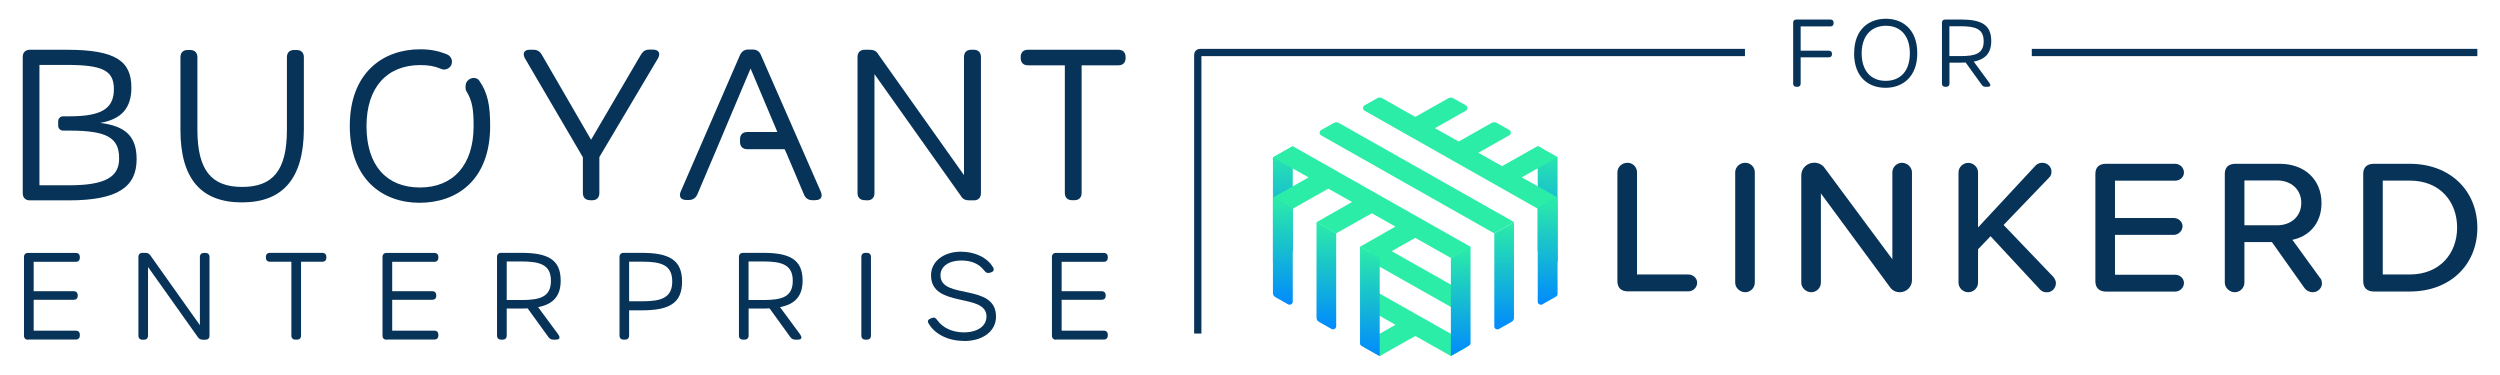 <svg xmlns="http://www.w3.org/2000/svg" xmlns:xlink="http://www.w3.org/1999/xlink" viewBox="0 0 320.05 48"><defs><style>.cls-1{fill:none;stroke:#073359;stroke-miterlimit:10;stroke-width:.93px;}.cls-2{fill:url(#linear-gradient-8);}.cls-3{fill:url(#linear-gradient-7);}.cls-4{fill:url(#linear-gradient-5);}.cls-5{fill:url(#linear-gradient-6);}.cls-6{fill:url(#linear-gradient-4);}.cls-7{fill:url(#linear-gradient-3);}.cls-8{fill:url(#linear-gradient-2);}.cls-9{fill:url(#linear-gradient);}.cls-10{fill:#2beda7;}.cls-11{fill:#073359;}</style><linearGradient id="linear-gradient" x1="198.13" y1="-247.29" x2="198.13" y2="-262.15" gradientTransform="translate(0 -228.59) scale(1 -1)" gradientUnits="userSpaceOnUse"><stop offset="0" stop-color="#2beda7"/><stop offset="1" stop-color="#018afd"/></linearGradient><linearGradient id="linear-gradient-2" x1="164.23" x2="164.23" xlink:href="#linear-gradient"/><linearGradient id="linear-gradient-3" y1="-253.87" y2="-267.6" xlink:href="#linear-gradient"/><linearGradient id="linear-gradient-4" x1="192.56" y1="-257.02" x2="192.56" y2="-270.75" xlink:href="#linear-gradient"/><linearGradient id="linear-gradient-5" x1="186.99" y1="-260.16" x2="186.99" y2="-274.18" xlink:href="#linear-gradient"/><linearGradient id="linear-gradient-6" x1="175.37" y1="-260.17" x2="175.37" y2="-274.19" xlink:href="#linear-gradient"/><linearGradient id="linear-gradient-7" x1="169.8" y1="-257.01" x2="169.8" y2="-270.75" xlink:href="#linear-gradient"/><linearGradient id="linear-gradient-8" x1="164.23" y1="-253.87" x2="164.23" y2="-267.6" xlink:href="#linear-gradient"/></defs><path class="cls-11" d="M12.79,15.74c2.76-.46,4.03-1.91,4.03-4.52,0-3.36-1.94-4.85-8.26-4.85H3.84c-.59,0-.93.34-.93.93v17.42c0,.59.34.93.93.93h4.98c6.35,0,8.67-1.78,8.67-5.27,0-2.92-1.42-4.26-4.7-4.65ZM8.82,23.72h-3.77v-15.41h3.46c4.65,0,6.07.72,6.07,3.1,0,2.5-1.57,3.48-5.71,3.48h-.8c-.34,0-.62.28-.62.62v.59c0,.34.28.62.62.62h.8c4.78,0,6.38.88,6.38,3.54.03,2.43-1.83,3.46-6.43,3.46ZM30.97,25.91c-5.16,0-7.87-2.94-7.87-9.29V7.33c0-.59.34-.93.93-.93h.31c.59,0,.93.34.93.93v9.27c0,5.21,1.81,7.33,5.73,7.33s5.73-2.09,5.73-7.31V7.33c0-.59.34-.93.93-.93h.31c.59,0,.93.34.93.93v9.29c-.05,6.32-2.76,9.29-7.93,9.29h0ZM75.55,25.63c-.59,0-.93-.34-.93-.93v-4.57l-7.41-12.65c-.36-.65-.1-1.11.59-1.11h.49c.49,0,.83.21,1.08.65l6.3,10.87,6.38-10.89c.26-.44.59-.65,1.08-.65h.46c.72,0,1.01.46.65,1.11l-7.51,12.65v4.6c0,.59-.34.93-.93.93h-.26ZM110.71,25.63c-.59,0-.93-.34-.93-.93V7.3c0-.59.34-.93.93-.93h.62c.49,0,.88.15,1.11.59l10.97,15.46V7.3c0-.59.34-.93.93-.93h.31c.59,0,.93.34.93.93v17.42c0,.59-.34.93-.93.93h-.54c-.49,0-.88-.15-1.11-.59l-11.05-15.57v15.23c0,.59-.34.93-.93.93l-.31-.03h0ZM137.25,25.63c-.59,0-.93-.34-.93-.93V8.36h-4.72c-.59,0-.93-.34-.93-.93v-.13c0-.59.34-.93.93-.93h11.57c.59,0,.93.34.93.93v.13c0,.59-.34.93-.93.93h-4.7v16.34c0,.59-.34.93-.93.93h-.28ZM59.67,10.63c-.08.21-.13.77.03,1.03.8,1.29.93,2.48.93,4.49,0,4.98-2.61,7.85-6.87,7.85h0c-4.29,0-6.84-2.84-6.84-7.85s2.66-7.82,6.89-7.82c1.06,0,1.81.13,2.66.49.49.23,1.11-.03,1.32-.54v-.03c.21-.49-.05-1.08-.57-1.29-1.14-.46-2.14-.65-3.43-.65-4.75,0-9.01,2.99-9.01,9.81s4.18,9.84,8.93,9.84,9.04-2.87,9.04-9.84c0-2.63-.31-4.21-1.37-5.76-.39-.62-1.39-.46-1.7.26ZM104.38,25.63h-.39c-.49,0-.88-.26-1.06-.72l-1.5-3.54-.77-1.81-.21-.46h-4.78c-.59,0-.93-.34-.93-.93v-.34c0-.59.34-.93.93-.93h3.85l-3.43-8.13-4.54,10.76-.77,1.81-1.5,3.54c-.21.46-.57.72-1.06.72h-.36c-.7,0-.98-.44-.72-1.06l7.59-17.48c.21-.46.57-.72,1.06-.72h.57c.49,0,.88.23,1.06.72l7.67,17.5h0c.26.65,0,1.06-.7,1.06Z"/><path class="cls-11" d="M3.6,43.49c-.34,0-.53-.19-.53-.53v-10.05c0-.34.19-.53.53-.53h6.09c.34,0,.53.19.53.53v.08c0,.34-.19.53-.53.53h-5.38v3.76h5.11c.34,0,.53.19.53.53v.05c0,.34-.19.52-.53.52h-5.11v3.95h5.38c.34,0,.53.19.53.53v.08c0,.34-.19.53-.53.53H3.6Z"/><path class="cls-11" d="M17.72,42.95v-10.05c0-.34.19-.53.53-.53h.36c.29,0,.49.1.65.34l6.33,8.92v-8.72c0-.34.19-.53.53-.53h.17c.34,0,.53.19.53.53v10.05c0,.34-.19.53-.53.53h-.31c-.29,0-.49-.09-.65-.33l-6.38-8.98v8.78c0,.34-.19.53-.53.53h-.17c-.34,0-.53-.19-.53-.53Z"/><path class="cls-11" d="M37.83,43.48c-.34,0-.53-.19-.53-.53v-9.44h-2.73c-.34,0-.53-.19-.53-.53v-.08c0-.34.19-.53.53-.53h6.68c.34,0,.53.19.53.53v.08c0,.34-.19.53-.53.53h-2.71v9.44c0,.34-.19.53-.53.53h-.18Z"/><path class="cls-11" d="M49.5,43.49c-.34,0-.53-.19-.53-.53v-10.05c0-.34.19-.53.53-.53h6.09c.34,0,.53.19.53.53v.08c0,.34-.19.53-.53.53h-5.38v3.76h5.11c.34,0,.53.19.53.53v.05c0,.34-.19.52-.53.52h-5.11v3.95h5.38c.34,0,.53.19.53.53v.08c0,.34-.19.53-.53.53h-6.09Z"/><path class="cls-11" d="M71.47,42.83c.29.41.18.65-.33.65h-.3c-.29,0-.48-.11-.64-.34l-2.65-3.66c-.26.01-.54.02-.82.02h-1.86v3.45c0,.34-.19.53-.53.53h-.18c-.34,0-.53-.19-.53-.53v-10.05c0-.34.19-.53.53-.53h2.59c3.34,0,5.03.83,5.03,3.55,0,2.02-1,3.03-2.89,3.4l2.59,3.51h0ZM70.53,35.95c0-2.06-1.38-2.48-3.8-2.48h-1.86v4.94h1.86c2.42,0,3.8-.4,3.8-2.46Z"/><path class="cls-11" d="M79.84,43.48c-.34,0-.53-.19-.53-.53v-10.05c0-.34.19-.53.53-.53h2.29c3.43,0,5.19.83,5.19,3.68s-1.76,3.68-5.19,3.68h-1.59v3.22c0,.34-.19.53-.53.53h-.18ZM86.06,36.03c0-2.08-1.37-2.53-3.8-2.53h-1.72v5.07h1.72c2.42,0,3.8-.46,3.8-2.54Z"/><path class="cls-11" d="M102.44,42.83c.29.41.18.65-.33.65h-.3c-.29,0-.48-.11-.64-.34l-2.65-3.66c-.26.01-.54.02-.82.02h-1.86v3.45c0,.34-.19.53-.53.53h-.18c-.34,0-.53-.19-.53-.53v-10.05c0-.34.19-.53.53-.53h2.59c3.34,0,5.03.83,5.03,3.55,0,2.02-1,3.03-2.89,3.4l2.59,3.51h0ZM101.49,35.95c0-2.06-1.38-2.48-3.8-2.48h-1.86v4.94h1.86c2.42,0,3.8-.4,3.8-2.46Z"/><path class="cls-11" d="M110.27,42.95v-10.05c0-.34.19-.53.53-.53h.17c.34,0,.53.19.53.53v10.05c0,.34-.19.53-.53.53h-.17c-.34,0-.53-.19-.53-.53Z"/><path class="cls-11" d="M123.37,43.64c-2.02,0-3.71-.88-4.49-2.23-.18-.3-.09-.5.28-.65l.13-.05c.29-.12.47-.05.72.3.7.96,1.92,1.54,3.37,1.54,1.75,0,2.91-.79,2.91-2.04,0-3.07-7.1-1.01-7.1-5.27,0-1.77,1.62-3.02,3.82-3.02,1.8,0,3.39.75,4.12,2,.18.31.09.53-.25.64l-.17.06c-.27.08-.47.02-.71-.29-.67-.86-1.62-1.28-2.94-1.28-1.58,0-2.66.74-2.66,1.9,0,3.16,7.11.94,7.11,5.28,0,1.88-1.69,3.13-4.11,3.13h0Z"/><path class="cls-11" d="M135.2,43.49c-.34,0-.53-.19-.53-.53v-10.05c0-.34.19-.53.53-.53h6.09c.34,0,.53.19.53.53v.08c0,.34-.19.53-.53.53h-5.38v3.76h5.11c.34,0,.53.19.53.53v.05c0,.34-.19.52-.53.52h-5.11v3.95h5.38c.34,0,.53.19.53.53v.08c0,.34-.19.53-.53.53h-6.09Z"/><path class="cls-11" d="M229.97,11.11c-.26,0-.41-.15-.41-.41V2.91c0-.27.15-.41.41-.41h4.36c.26,0,.41.15.41.41v.06c0,.26-.15.41-.41.41h-3.81v3.11h3.6c.26,0,.41.15.41.4v.04c0,.26-.15.41-.41.41h-3.6v3.36c0,.26-.15.41-.41.41h-.14Z"/><path class="cls-11" d="M237.37,6.81c0-3.07,1.91-4.41,4.05-4.41s4.03,1.34,4.03,4.41-1.92,4.43-4.06,4.43-4.03-1.3-4.03-4.43ZM241.4,10.35c1.92,0,3.1-1.29,3.1-3.53s-1.19-3.52-3.07-3.52-3.1,1.31-3.1,3.52,1.15,3.53,3.08,3.53h0Z"/><path class="cls-11" d="M254.42,11.11h-.23c-.22,0-.38-.09-.5-.27l-2.05-2.84c-.2.01-.41.02-.63.02h-1.44v2.68c0,.26-.15.41-.41.41h-.14c-.26,0-.41-.15-.41-.41V2.91c0-.26.15-.41.41-.41h2.01c2.58,0,3.89.64,3.89,2.75,0,1.56-.77,2.34-2.24,2.64l2,2.72c.22.32.14.5-.26.5ZM253.95,5.28c0-1.59-1.07-1.92-2.95-1.92h-1.44v3.82h1.44c1.88,0,2.95-.31,2.95-1.9Z"/><line class="cls-1" x1="260.11" y1="6.72" x2="317.15" y2="6.72"/><path class="cls-11" d="M207.06,35.99v-13.93c0-.66.57-1.22,1.28-1.22s1.23.56,1.23,1.22v13.08h6.57c.6,0,1.13.46,1.13,1.05,0,.62-.53,1.11-1.13,1.11h-7.73c-.88,0-1.35-.47-1.35-1.31Z"/><path class="cls-11" d="M222.14,36.19v-14.13c0-.66.57-1.22,1.28-1.22s1.23.56,1.23,1.22v14.13c0,.66-.56,1.22-1.23,1.22s-1.28-.56-1.28-1.22Z"/><path class="cls-11" d="M241.97,36.78l-8.86-12.02v11.43c0,.66-.56,1.22-1.23,1.22s-1.28-.56-1.28-1.22v-13.74c0-.88.72-1.62,1.66-1.62.53,0,1.03.24,1.32.66l8.68,11.7v-11.13c0-.66.56-1.22,1.23-1.22s1.28.56,1.28,1.22v13.83c0,.83-.7,1.52-1.55,1.52-.51,0-.97-.22-1.25-.63Z"/><path class="cls-11" d="M263.2,36.24c0,.63-.5,1.18-1.14,1.18-.32,0-.63-.07-.88-.34l-6.35-6.84-1.6,1.67v4.28c0,.66-.56,1.22-1.25,1.22s-1.25-.56-1.25-1.22v-14.12c0-.66.57-1.22,1.25-1.22s1.25.56,1.25,1.22v7.05l7.35-7.91c.25-.27.56-.37.88-.37.63,0,1.17.49,1.17,1.12,0,.29-.07.56-.32.79l-5.81,6.05,6.38,6.66c.19.23.32.53.32.79Z"/><path class="cls-11" d="M268.25,35.99v-13.73c0-.83.47-1.29,1.35-1.29h8.86c.6,0,1.13.49,1.13,1.11s-.53,1.05-1.13,1.05h-7.7v4.78h7.52c.6,0,1.13.46,1.13,1.05s-.53,1.11-1.13,1.11h-7.52v5.1h7.7c.6,0,1.13.46,1.13,1.05,0,.62-.53,1.11-1.13,1.11h-8.86c-.87-.01-1.35-.49-1.35-1.32Z"/><path class="cls-11" d="M297.26,36.29c0,.52-.47,1.12-1.17,1.12-.43,0-.82-.2-1.06-.52l-4.18-5.9h-3.52v5.2c0,.66-.56,1.22-1.23,1.22s-1.28-.56-1.28-1.22v-13.93c0-.83.47-1.29,1.35-1.29h5.68c3.18,0,5.35,2.01,5.35,5.03,0,2.74-1.75,4.31-3.73,4.7l3.52,4.85c.16.16.26.36.26.75ZM287.33,28.84h4.19c1.8,0,3.09-1.15,3.09-2.87s-1.31-2.87-3.09-2.87h-4.19v5.74Z"/><path class="cls-11" d="M302.54,35.99v-13.73c0-.83.47-1.29,1.35-1.29h4.61c5.21,0,8.65,3.48,8.65,8.19s-3.45,8.16-8.65,8.16h-4.61c-.88-.01-1.35-.49-1.35-1.32ZM308.49,35.14c3.86,0,6.07-2.7,6.07-6s-2.16-6.02-6.07-6.02h-3.45v12.02h3.45Z"/><path class="cls-9" d="M196.86,18.7v13.44l2.54,1.42v-13.43l-2.54-1.44Z"/><path class="cls-8" d="M162.96,33.56l2.54-1.42v-13.44l-2.54,1.44v13.43Z"/><path class="cls-10" d="M175.36,33.43l11.64,6.58v-2.86l-10.9-6.16-.75.42h0v2.02Z"/><path class="cls-10" d="M187.66,43.82l-12.3-6.95v2.86l3.29,1.85-3.95,2.24c-.26.14-.26.53,0,.67l1.94,1.09,4.55-2.57,4.55,2.57,1.94-1.09c.26-.14.26-.52,0-.67Z"/><path class="cls-7" d="M196.86,26.71v11.91c0,.3.34.49.6.34l1.73-.98c.12-.07.21-.2.21-.34v-12.37l-2.54,1.44Z"/><path class="cls-6" d="M191.9,42.11l1.63-.92c.19-.1.29-.3.29-.5v-12.25l-2.52,1.44v11.91c0,.29.32.47.6.33Z"/><path class="cls-4" d="M185.72,45.58l2.33-1.32c.12-.07.21-.2.21-.34v-12.37l-2.52,1.44v12.6h-.01Z"/><path class="cls-5" d="M174.3,44.28l2.33,1.32v-12.58l-2.52-1.44v12.37c-.01.13.06.26.19.33Z"/><path class="cls-3" d="M168.83,41.19l1.63.92c.26.14.6-.04.6-.34v-11.91l-2.52-1.44v12.25c0,.22.1.4.29.52Z"/><path class="cls-2" d="M163.27,38.04l1.63.92c.26.14.6-.04.6-.34v-11.91l-2.54-1.44v12.25c0,.22.12.4.31.52Z"/><path class="cls-10" d="M199.39,20.14l-2.54-1.44-4.55,2.57-3.04-1.71,3.96-2.24c.26-.14.26-.53,0-.68l-1.63-.92c-.19-.1-.41-.1-.6,0l-4.25,2.4-3.04-1.71,3.96-2.24c.26-.14.26-.53,0-.68l-1.63-.92c-.19-.1-.41-.1-.6,0l-4.25,2.4-4.25-2.41c-.19-.1-.41-.1-.6,0l-1.64.93c-.26.14-.26.53,0,.68l22.16,12.54,2.52-1.44-4.55-2.57,4.56-2.57Z"/><path class="cls-10" d="M170.77,15.73l-1.64.92c-.26.14-.26.53,0,.68l22.16,12.54,2.54-1.44-22.45-12.7c-.19-.1-.43-.1-.6,0Z"/><path class="cls-10" d="M162.96,20.14l4.56,2.57-4.56,2.59,2.54,1.42,4.55-2.57,3.04,1.71-4.55,2.59,2.52,1.42,4.56-2.57,3.02,1.71-4.55,2.59,2.54,1.42,4.55-2.57,4.55,2.57,2.54-1.42-22.76-12.88-2.54,1.44Z"/><path class="cls-1" d="M153.34,42.7V6.99c0-.15.12-.27.27-.27h69.78"/></svg>

